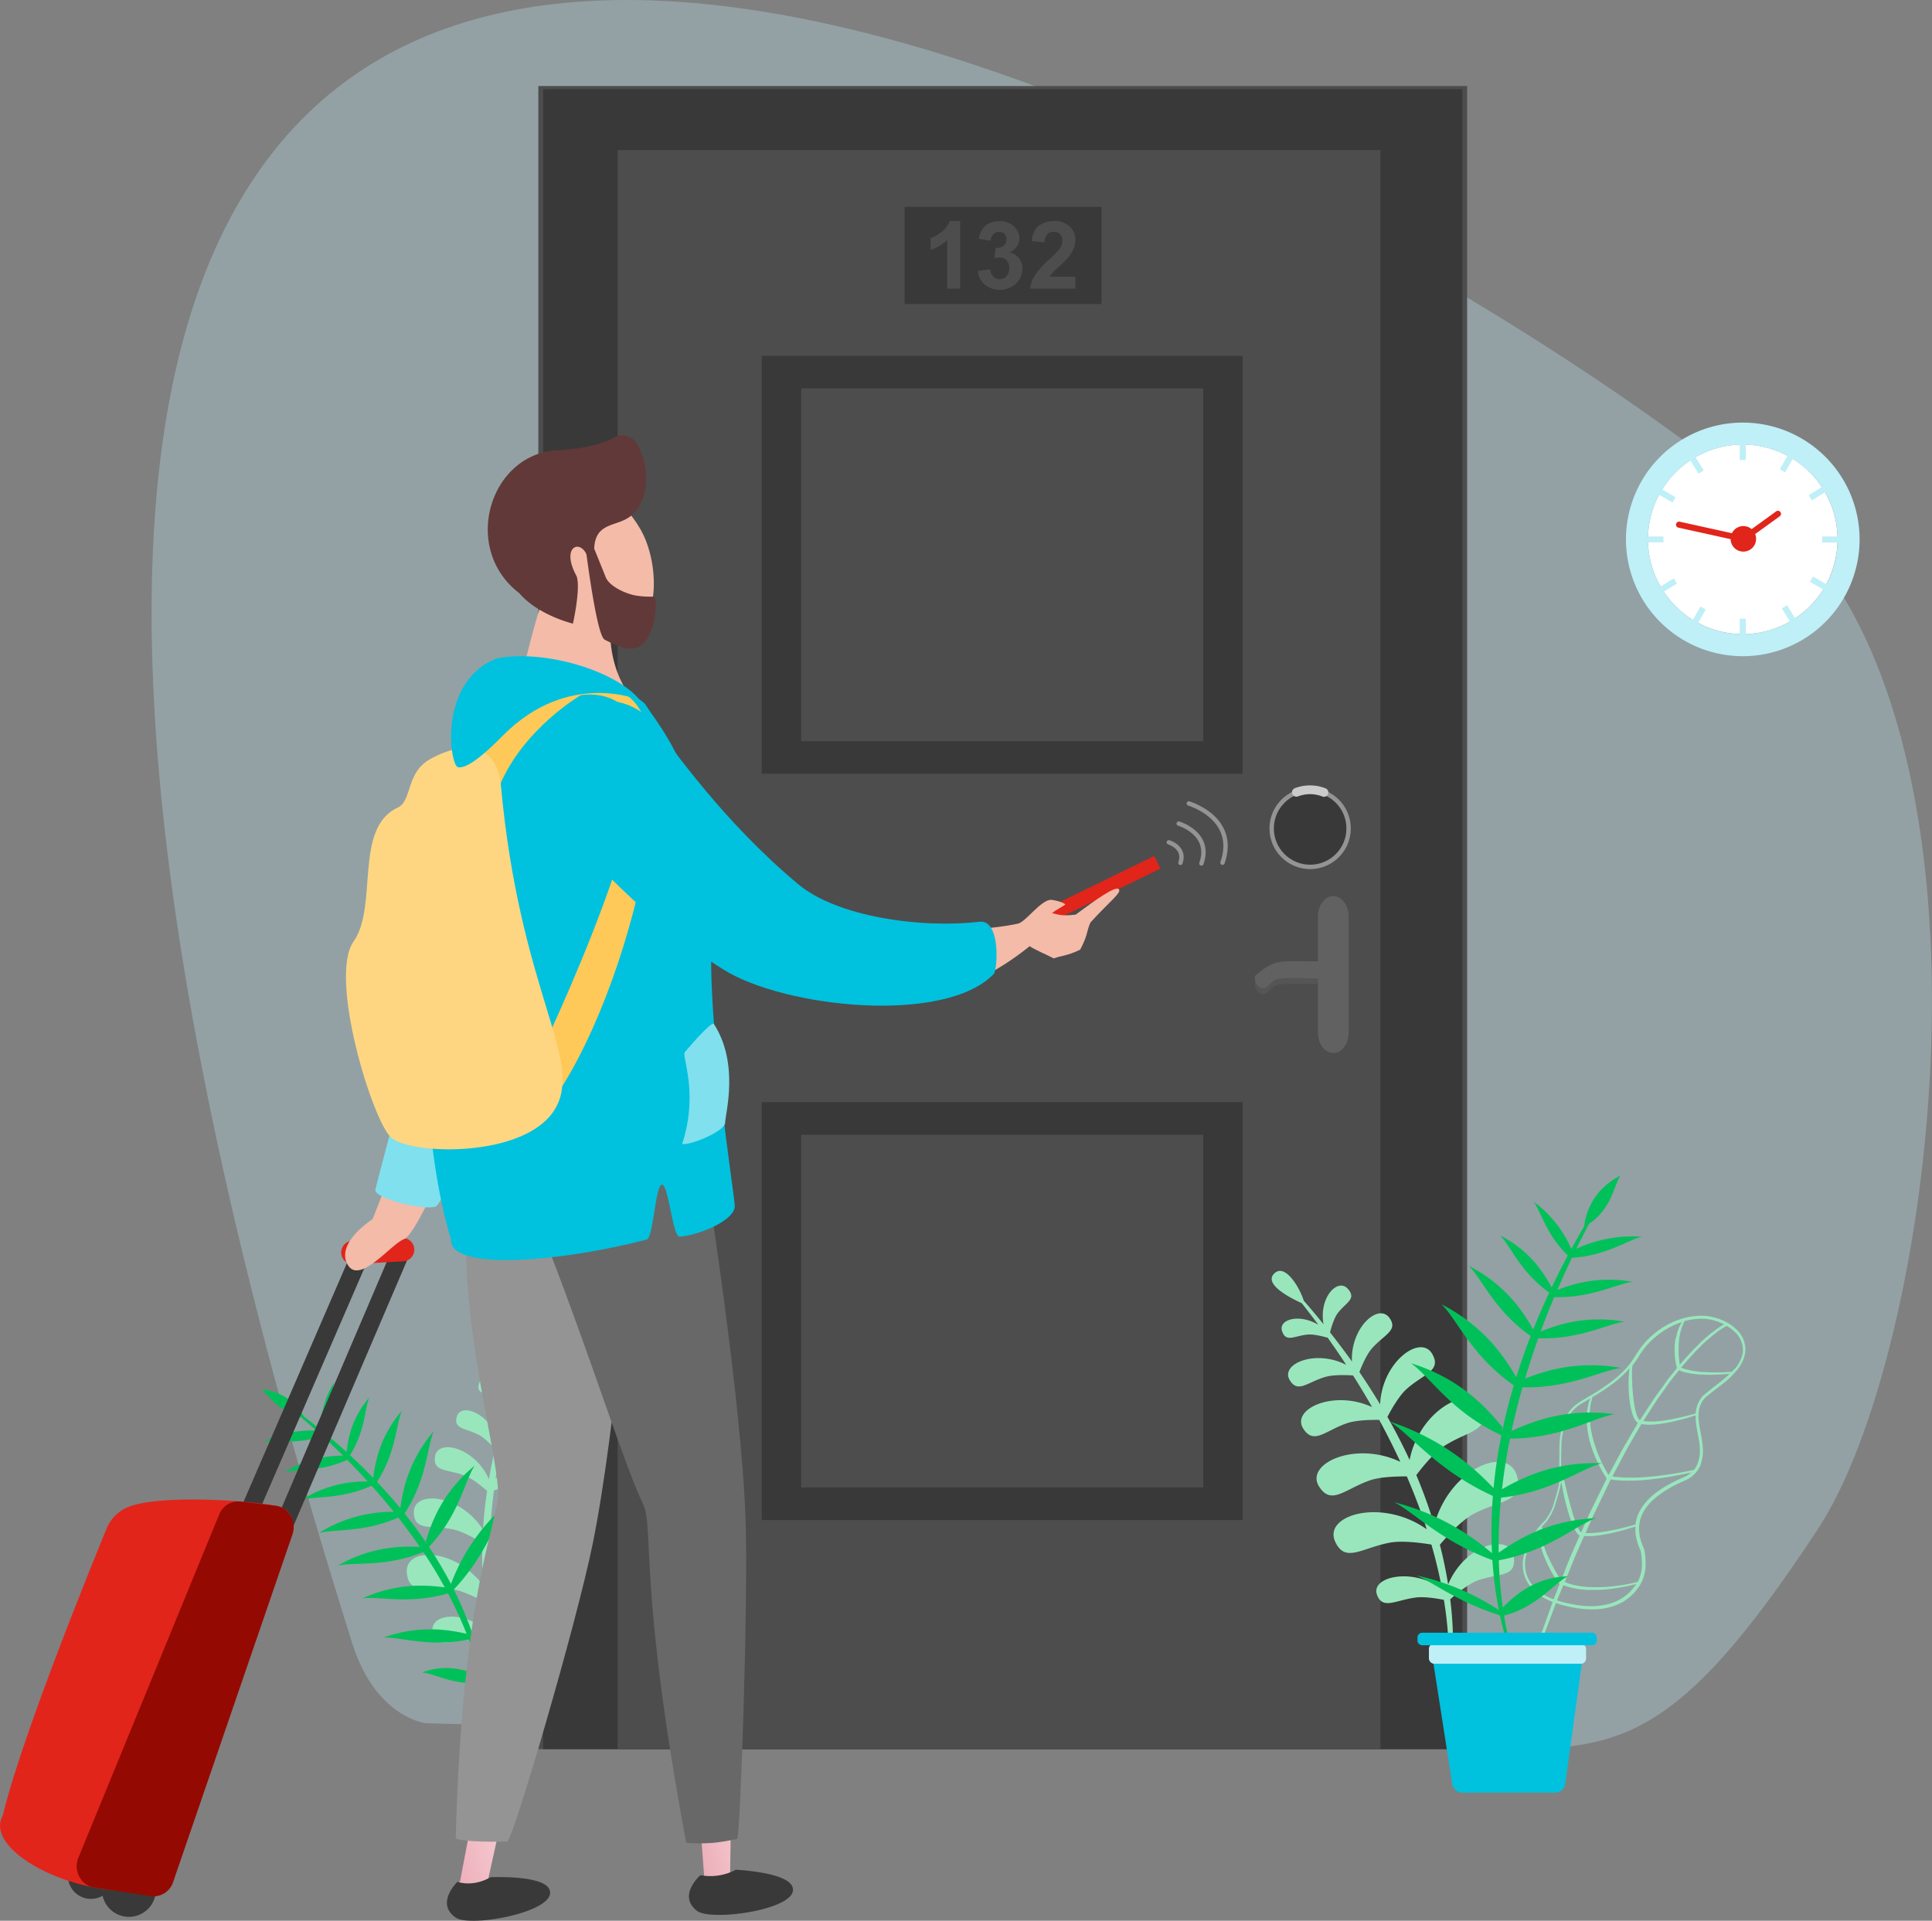 <svg xmlns="http://www.w3.org/2000/svg" xmlns:xlink="http://www.w3.org/1999/xlink" id="Layer_1" data-name="Layer 1" width="880.22" height="875.18" viewBox="0 0 880.22 875.18"><rect x="0" y="0" width="880.22" height="875.18" fill="#808080" stroke="none"/><defs><style>      .cls-1, .cls-21 {        fill: #bfeff7;      }      .cls-1 {        opacity: 0.3;      }      .cls-2 {        fill: #99e6bd;      }      .cls-3 {        fill: #00c159;      }      .cls-4 {        fill: #4d4d4d;      }      .cls-5 {        fill: #393939;      }      .cls-6, .cls-7 {        fill: #616161;      }      .cls-7 {        opacity: 0.38;      }      .cls-8 {        fill: #e1251b;      }      .cls-9 {        fill: #940a03;      }      .cls-10, .cls-20 {        fill: #f4bba8;      }      .cls-11 {        fill: #80e0ee;      }      .cls-12 {        fill: url(#linear-gradient);      }      .cls-13 {        fill: url(#linear-gradient-2);      }      .cls-14 {        fill: #949494;      }      .cls-15 {        fill: #686868;      }      .cls-16 {        fill: #00c1de;      }      .cls-17 {        fill: #fec959;      }      .cls-18 {        fill: #fed682;      }      .cls-19 {        fill: #613939;      }      .cls-20 {        fill-rule: evenodd;      }      .cls-22, .cls-23, .cls-24 {        fill: none;        stroke-miterlimit: 10;      }      .cls-22, .cls-23 {        stroke: #949494;        stroke-width: 2px;      }      .cls-22, .cls-24 {        stroke-linecap: round;      }      .cls-24 {        stroke: #cacaca;        stroke-width: 4px;      }      .cls-25 {        fill: #fff;      }    </style><linearGradient id="linear-gradient" x1="1053.38" y1="898.59" x2="1085.08" y2="898.59" gradientTransform="matrix(-0.97, 0.23, 0.23, 0.97, 1208.47, -192.73)" gradientUnits="userSpaceOnUse"><stop offset="0" stop-color="#fad3da"></stop><stop offset="1" stop-color="#ecafb9"></stop></linearGradient><linearGradient id="linear-gradient-2" x1="1142.42" y1="849.53" x2="1178.33" y2="849.53" gradientTransform="matrix(-0.96, 0.27, 0.27, 0.96, 1151.34, -201.71)" xlink:href="#linear-gradient"></linearGradient></defs><g><path class="cls-1" d="M205.07,833.47c10.59,33.65,33.34,36.27,33.34,36.27s423,11.89,482.46,11.88S806.25,882.77,873,780.91c52.27-79.74,88.77-353.19-12.11-455.1C759.31,223.18-177.92-382.33,205.07,833.47Z" transform="translate(-44.54 -84.56)"></path><g><path class="cls-2" d="M277.79,723.09c1-3.61,1.94-6.83,2.79-9.58,2.72-2.76,10.72-11.47,5.57-13.8s-6.9,8-6.58,13.21q-2,5.45-3.64,10.69c-1.9-9.89-11.24-14.21-13.09-8.74-1.57,4.63,2.56,4.23,6.81,6.88,1.8,1.11,3.83,3.68,5.14,5.51q-2,6.59-3.6,12.89c-3.89-11.71-16.77-16.62-18.55-10-1.52,5.62,4,5.07,10,8.18,2.48,1.29,5.45,4.25,7.44,6.42q-1.63,7.11-2.78,13.83c-6.24-14.33-23.28-18.8-24.55-10.35-1.07,7.1,5.6,5.66,13.46,8.64,3.31,1.25,7.49,4.58,10.25,7-.91,6.15-1.51,12-1.86,17.69-10.19-16.1-31.65-18.24-31.52-7.88.12,8.65,7.8,5.66,17.78,7.7,4.14.84,9.69,3.93,13.46,6.25a183.32,183.32,0,0,0,.39,19.43c-12.78-17.44-36-17.73-34.8-5.74,1,10.07,9.05,5.83,20.1,7.21,4.64.59,11.1,3.71,15.43,6,.63,5.25,1.47,10.13,2.45,14.67-11.36-11.75-28.43-9.42-26.12-.58,1.93,7.4,7.27,3.35,15.46,3.16,3.45-.08,8.5,1.53,11.92,2.8a129.57,129.57,0,0,0,9.64,26.25l1-.26a143,143,0,0,1-8.4-26.65c2.71-1.71,6.37-3.79,9.19-4.5,7.36-1.86,13.13-.14,13-6.12-.13-7.1-15.74-4.75-23,6.57-1-5.51-1.77-11-2.26-16.54,4-2.33,9.69-5.35,13.93-6.16,10.36-2,18.16,1.21,18.61-7.7.55-10.74-21.92-8.71-33,8-.42-7-.46-14-.21-20.75,3.95-1.57,9.25-3.38,13.06-3.55,9.86-.41,16.65,3.6,18.31-4.61,2-9.76-18.45-11.05-31.08,2.32.36-5.9.93-11.64,1.64-17.16,3.41-1.37,8.12-3,11.48-3.16,8.45-.35,14.26,3.09,15.68-4,1.68-8.3-15.58-9.45-26.42,1.78.69-4.66,1.48-9.13,2.31-13.37,2.73-1.26,6.84-2.94,9.75-3.18,6.82-.56,11.63,2,12.55-3.7,1.09-6.78-13-7.14-21.38,2.37.89-4.19,1.82-8.12,2.74-11.75,1.73-1.31,4.43-3.19,6.47-3.77,4.7-1.35,8.43-.06,8.28-4.48C290.89,715.79,282.71,716.71,277.79,723.09Z" transform="translate(-44.54 -84.56)"></path><path class="cls-3" d="M174.09,755.47a49.32,49.32,0,0,1,26.76-7.64c-3.33-3.29-6.5-6.27-9.42-8.93-12.16,4.1-21.5,1.64-26.74,2.5a49.76,49.76,0,0,1,24-5c-3-2.63-5.6-4.89-7.83-6.73-10.3-2.2-13.82-10-17.4-12,13.48,1.07,18.8,10.92,19.45,12.23q3.88,3,7.52,5.93a42.63,42.63,0,0,1,6.3-21.33c-1.16,4.49.3,12.85-4.19,23.07q5.19,4.31,9.91,8.6c.68-5.78,2.12-15.27,10.35-24.83-2.15,5-1.79,15.21-8.8,26.26q5.59,5.17,10.55,10.32c1-7.08,2.92-18.72,13.1-30.6-2.72,6.24-2.49,18.71-11.34,32.44q5.72,6.06,10.61,12c1.18-8.22,3.63-21.52,15.3-35.16-3.19,7.24-3,21.65-13.33,37.59,3.75,4.68,7.13,9.31,10.19,13.84a1.33,1.33,0,0,0-.6-1.08c2.59-8.27,7.25-22.21,22.33-34.57-4.62,7-6.94,22.3-20.81,37a189,189,0,0,1,10,16.89,90.3,90.3,0,0,1,26-37c-5.39,7.57-9.27,23.11-24.7,39.55a167,167,0,0,1,8.21,19.34,88.74,88.74,0,0,1,26.15-30.83c-5.43,6.36-10.36,19.52-25.31,33.26a143,143,0,0,1,4.7,17.83,91.18,91.18,0,0,1,23.23-23.17c-4.85,4.85-10.09,14.48-22.81,25.12a1.57,1.57,0,0,1,.14.38l-.12,0a110.7,110.7,0,0,1,1.68,15.93h-.45A138.07,138.07,0,0,0,264,851.09c-12.28,1.76-21.8-4.18-27.18-4.48,11.22-4.27,20.64-.89,26.48,1.56a155.48,155.48,0,0,0-5.18-16.57c-18.15,3.74-31.2-1.28-38.94-.89,16.86-5.94,30-3.49,37.94-1.73a181.76,181.76,0,0,0-8.46-18.39c-17.81,5.14-31.26,1.21-39,2.25,16.12-7.22,29.34-6.06,37.51-5-3.06-5.58-6.33-11-9.76-16.1-17.41,7.05-31.33,4.4-39,6.19,15.65-8.93,29.17-8.88,37.36-8.57-3.17-4.64-6.45-9.09-9.76-13.33-16,7-29.14,5.1-36.26,7.09a62.8,62.8,0,0,1,34.19-9.7c-3.37-4.19-6.75-8.16-10.1-11.9-14,6.3-25.46,4.64-31.64,6.36a53.92,53.92,0,0,1,29.88-8.3c-3.19-3.5-6.33-6.77-9.35-9.81C190.13,755.38,179.73,753.9,174.09,755.47Z" transform="translate(-44.54 -84.56)"></path></g><g><g><rect class="cls-4" x="245.27" y="39.2" width="423.15" height="757.79"></rect><rect class="cls-5" x="247.46" y="40.59" width="418.77" height="756.4"></rect><rect class="cls-4" x="281.46" y="68.49" width="347.39" height="728.5"></rect></g><rect class="cls-4" x="281.46" y="68.48" width="347.43" height="728.5"></rect><g><rect class="cls-5" x="347.07" y="502.19" width="219.11" height="190.4"></rect><rect class="cls-4" x="365.04" y="517.02" width="183.18" height="160.74"></rect></g><g><rect class="cls-5" x="347.07" y="162.14" width="219.11" height="190.4"></rect><rect class="cls-4" x="365.04" y="176.97" width="183.18" height="160.74"></rect></g><g><path class="cls-6" d="M652,492.87c-3.86,0-7,4.14-7,9.25v53c0,5.1,3.13,9.25,7,9.25s7-4.15,7-9.25v-53C659,497,655.84,492.87,652,492.87Z" transform="translate(-44.54 -84.56)"></path><path class="cls-7" d="M616.27,533.65c.78,2.75,2.61,4.41,4.94,3.64,4.9-4,2.18-4.74,18-4.36h11.19c2.87,0,5.19-1.72,5.19-3.84s-2.32-3.85-5.19-3.85h-7.82c-1.11,0-2.3,0-3.52,0-13.05-.45-15.12.26-22.65,6.55A4.49,4.49,0,0,0,616.27,533.65Z" transform="translate(-44.54 -84.56)"></path><path class="cls-6" d="M616.27,531c.78,2.74,2.61,4.41,4.94,3.64,4.9-4,2.18-4.74,18-4.36h11.19c2.87,0,5.19-1.72,5.19-3.84s-2.32-3.85-5.19-3.85h-7.82c-1.11,0-2.3,0-3.52,0-13.05-.45-15.12.26-22.65,6.55A4.46,4.46,0,0,0,616.27,531Z" transform="translate(-44.54 -84.56)"></path><path class="cls-6" d="M655.44,555.32a3.57,3.57,0,1,1-3.57-3.53A3.55,3.55,0,0,1,655.44,555.32Z" transform="translate(-44.54 -84.56)"></path></g></g><g><g><g><path class="cls-5" d="M96.44,939.9a10.49,10.49,0,1,1-9.86-11.09A10.48,10.48,0,0,1,96.44,939.9Z" transform="translate(-44.54 -84.56)"></path><path class="cls-5" d="M211.81,658.34a47.68,47.68,0,0,1,3.49-8.46l-6.12.48a4.11,4.11,0,0,0-3.43,2.46l-56.31,130a4.09,4.09,0,0,0,2.13,5.38,4.16,4.16,0,0,0,1.39.34,4.12,4.12,0,0,0,4-2.47L211.7,659.69A3.34,3.34,0,0,1,211.81,658.34Z" transform="translate(-44.54 -84.56)"></path><path class="cls-5" d="M231.38,650.58a4.1,4.1,0,0,0-3.65-1.7l-5,.4a77.89,77.89,0,0,0-4,8.54l2.84-.23L169.07,780.44a4.09,4.09,0,1,0,7.53,3.22l55.22-129.08A4.09,4.09,0,0,0,231.38,650.58Z" transform="translate(-44.54 -84.56)"></path><path class="cls-5" d="M115.55,946.4a12.29,12.29,0,1,1-11.55-13A12.29,12.29,0,0,1,115.55,946.4Z" transform="translate(-44.54 -84.56)"></path><path class="cls-8" d="M93.16,780.94C84,803.22,54.38,876.65,46,911a11.34,11.34,0,0,1-.69,1.87c-6.12,14.18,26.71,33.07,58,33.35,7.32.07,44.91-106.44,68.12-148.5,5.2-9.44,10.85-22.5,1.07-26.43-5.71-2.3-53.21-6.47-69.39-.12A17.73,17.73,0,0,0,93.16,780.94Z" transform="translate(-44.54 -84.56)"></path><path class="cls-9" d="M144.38,774.67,80.25,931c-2.44,5.94,1.14,12.66,7.23,13.59l25.71,3.94A9.43,9.43,0,0,0,123.45,942l54.34-158.3c2.05-6-1.73-12.35-7.73-13.07l-15.91-1.91A9.41,9.41,0,0,0,144.38,774.67Z" transform="translate(-44.54 -84.56)"></path><path class="cls-8" d="M228.67,659.26l-.33,0-22.73,1.28a5.32,5.32,0,0,1-.6-10.63l22.73-1.26a5.32,5.32,0,0,1,.93,10.59Z" transform="translate(-44.54 -84.56)"></path></g><path class="cls-10" d="M225.15,612.58l-10.87,27.48s-16.76,10.57-11.47,20.53,20.14-9.48,25.77-11.41c4.52-1.55,15.77-27.15,15.77-27.15Z" transform="translate(-44.54 -84.56)"></path><path class="cls-11" d="M259.61,461.47s-43.43,161.41-44.05,165.18,20.22,9.32,27.15,7.79,40.38-106.27,40.93-120.19S263.14,464.31,259.61,461.47Z" transform="translate(-44.54 -84.56)"></path></g><path class="cls-12" d="M362.59,902.21l2.75,37.11s-7.09,5.42-.77,11.66,25.35-.32,29-1.31c7.64-2-16.46-6.81-16.46-6.81l.65-43.32Z" transform="translate(-44.54 -84.56)"></path><path class="cls-5" d="M379.77,936.5s22.54,1,25.64,7.43c5,10.32-36.65,16.42-43.32,11.29-9.08-7,1.56-16.25,1.56-16.25A24.67,24.67,0,0,0,379.77,936.5Z" transform="translate(-44.54 -84.56)"></path><path class="cls-13" d="M261,905.68l-6.85,36.05s-6.85,5.72-.27,11.67,25.31-1.4,28.93-2.54c7.55-2.38-16.73-6.1-16.73-6.1l9.29-42.09Z" transform="translate(-44.54 -84.56)"></path><path class="cls-5" d="M268.09,939.89s23.23-1.06,26.61,5.26c5.39,10.1-35.71,18-42.59,13.13-9.37-6.59.85-16.31.85-16.31S259.56,944.68,268.09,939.89Z" transform="translate(-44.54 -84.56)"></path><path class="cls-14" d="M274.78,585.05c-7.27-.93-14,4.28-17.45,53.06-3.42,48.15,13.27,105.22,14.16,126.21.55,13.1-16.23,41.86-19.33,157.95,4.8,1.67,16.68,1.46,23.43,1.41,2.47,0,31.5-98.85,39-135.76,10.83-53.32,18.59-153.12,19.57-163C335.94,606.69,282.84,586.08,274.78,585.05Z" transform="translate(-44.54 -84.56)"></path><path class="cls-15" d="M299.2,597.11c-7.19,1.73-22.07,11.76-4.5,57,19.3,49.68,34.26,98,42.72,115.53,5.37,11.17-2.34,36.17,19.77,154.6,9.43.51,13.43.25,23.21-1.79,1.34-.28,5.13-107.79,3.81-145.77-1.91-54.85-17.5-153-18.85-162.86C362.86,595.78,307.17,595.19,299.2,597.11Z" transform="translate(-44.54 -84.56)"></path><path class="cls-10" d="M269.45,420.44A132.31,132.31,0,0,0,280.69,399c.73-1.74,10-45.3,14.56-47.35,5.34-2.38,23.68-5.95,28.62-4.29,2.43.82-2,19.52-1.22,28.74,1.68,20.89,12.25,28.52,14.9,34.41C343.82,424.53,284.69,442.31,269.45,420.44Z" transform="translate(-44.54 -84.56)"></path><path class="cls-16" d="M286.38,399.83s-29.65,20.28-39.71,70.68C233,539.07,238.2,611,250.07,649.38c-.71,14.61,50.58,10,89.09,0,3.07-.8,3.86-24,6.8-25,3.13-1,5,23.82,8.17,23.65,8.11-.45,25.69-7.33,25.16-14.28-.6-7.81-11.51-77-10.7-116,1.58-75.92-23.08-100.91-29.76-111.86C335.49,400.44,307.59,390.48,286.38,399.83Z" transform="translate(-44.54 -84.56)"></path><path class="cls-17" d="M309.13,401.33s-26.16,15.21-37,41.29c-3,3.89-15.84-9.77-15.84-9.77s42.88-53.33,74.09-31.31S325.33,557.66,288.15,596c-1.17-4.84-1.92-22.15-1.92-22.15S344.43,455.9,335.52,419C330.27,397.2,309.13,401.33,309.13,401.33Z" transform="translate(-44.54 -84.56)"></path><path class="cls-18" d="M225.73,452.55c6.72-3.12,3.55-15.87,14.85-22.13,17.53-9.71,30.59-5.23,32.15,11.83,8.66,94.93,38.2,125.49,24.55,147.85s-66.1,20.77-74.68,12.64-28.4-72.91-17-89.13S205.55,461.92,225.73,452.55Z" transform="translate(-44.54 -84.56)"></path><g><path class="cls-10" d="M296.63,306.67c16.36-4.33,30.87,3.61,39.75,19.12,9.28,16.19,9.3,48-9.95,49.76-25.24,2.32-47.77-36.82-47.11-50C279.8,316.15,283.05,310.25,296.63,306.67Z" transform="translate(-44.54 -84.56)"></path><path class="cls-19" d="M337.89,294.56a49.26,49.26,0,0,0-2.57-6.81c-1.95-4.24-6.79-6.13-10.65-4-5.3,3-14.22,5.42-25.91,5.93-31.07,1.39-44.32,44.72-17.67,65.12h0c8.71,10.18,24.48,13.91,24.48,13.91s3.67-16.37,1.65-21.67c-8.27-15.13,4.29-17.94,5.61-5.74-.13-1.66,2.84-.23,2.68-1.5-2.19-18.3,9.21-14.41,16.39-20.1C338.89,314.22,340.27,302.78,337.89,294.56Z" transform="translate(-44.54 -84.56)"></path><path class="cls-19" d="M342.65,356.38a40.18,40.18,0,0,1-8.43-.47c-4.2-.72-11.9-3.93-13.73-8.38,0-.08-7.36-18.25-7.36-18.25l-1.83,4.41S316.24,374.07,320,376c8.79,4.61,14.49,6.2,18.91.18C343.94,369.4,343.85,356.66,342.65,356.38Z" transform="translate(-44.54 -84.56)"></path></g><path class="cls-16" d="M336.16,403.64s-32.39-14.15-62.31,15.89c-9.43,9.63-16.79,15.27-20.6,14.64s-9.27-39.11,17.64-49.62C292.44,380.29,325.43,390.22,336.16,403.64Z" transform="translate(-44.54 -84.56)"></path><path class="cls-11" d="M356.64,563.86s11.6-13.88,13.12-12.79c11.81,18.31,5.16,41.13,5.16,45s-15.41,10.31-19.59,9.77C363.14,581.65,354.73,565.51,356.64,563.86Z" transform="translate(-44.54 -84.56)"></path><g><rect class="cls-8" x="509.91" y="488.57" width="65.19" height="6.4" transform="translate(-205.24 203.13) rotate(-26.01)"></rect><path class="cls-20" d="M414,533.28c16.47.33,52.77,20.22,99.68-17.61,1.68,1.29,6.82,3.49,11,5.59,2.81-1.21,5.89-1,12-4,3.66-6.95,2.77-8.16,4.68-12.39,8.67-9.56,14.54-13.76,12.86-15.2s-10.58,4.94-19.59,11.62c-6.07.79-8.17,0-10.79-.7,1.58-1.29,4.45-2.69,6.08-3.9-.9-1.13-5.86-2.28-7-2.11-4.67.69-11.19,10.13-14.64,10.85-28.3,5.93-58.19-.75-104.42,16.13-5.27,9-2,10.09,11,8.72" transform="translate(-44.54 -84.56)"></path></g><path class="cls-16" d="M319,404.26c8-1.33,17.95,3.17,23.07,9.78,9.26,11.94,32.15,45.15,66.4,73.61,17.34,14.42,55.15,20.08,82.31,16.89,9.82-1.15,8.2,22.06,6.53,23.79-22.33,23.2-95.3,15.45-123.17-2-42.1-26.29-72.22-64.15-76.68-70.54C269.21,415.37,302.32,407.05,319,404.26Z" transform="translate(-44.54 -84.56)"></path></g><g><path class="cls-2" d="M645.17,688.2c-2.76-3.74-5.31-7-7.53-9.84-4.38-2-17.55-8.44-12.64-13.46s11.57,6.14,13.55,12.33q4.73,5.4,9,10.73c-2.26-12.3,6.62-21.49,11.21-16,3.89,4.64-1.06,6-4.79,11-1.58,2.1-2.77,6-3.47,8.68q5.29,6.72,10,13.31c-.76-15.3,11.93-26.77,17-20,4.28,5.81-2.32,7.65-7.9,14-2.29,2.61-4.4,7.36-5.72,10.77,3.4,5,6.53,9.91,9.44,14.75.77-19.38,18.47-32.22,23.74-23,4.43,7.73-3.94,9.06-11.69,16-3.27,2.94-6.61,8.66-8.72,12.68,3.81,6.71,7.16,13.27,10.11,19.63,4.55-23.2,28.41-35.33,32.91-23.28,3.76,10.05-6.48,10.05-17.1,16.89-4.41,2.85-9.45,8.91-12.76,13.28A228,228,0,0,1,698,779.39c7-25.92,33.69-36.7,37.68-22.28,3.36,12.11-7.85,10.81-20,17.38-5.12,2.76-11.18,9.27-15.14,13.93,1.64,6.35,2.86,12.38,3.77,18.07,7.86-18.7,28.65-23.68,29.95-12.41,1.09,9.43-6.91,7.14-16.47,10.6-4,1.46-9.14,5.59-12.53,8.6a161,161,0,0,1,.65,34.7l-1.28.15a177.69,177.69,0,0,0-2.25-34.61c-3.9-.76-9.08-1.52-12.66-1.07-9.35,1.16-15.25,5.74-17.82-1.23-3-8.27,16.07-12.57,29.6-2.75-1.28-6.84-2.91-13.57-4.81-20.15-5.63-.91-13.62-1.84-18.88-.87-12.87,2.38-20.47,9.56-25-.54-5.46-12.17,21.44-19.93,41.76-5.54-2.67-8.32-5.75-16.37-9.09-24.1-5.26,0-12.22.24-16.7,1.77-11.59,4-17.64,11.64-23.25,2.88-6.67-10.39,16.37-21.07,37-11.28-3.07-6.66-6.3-13-9.61-19.11-4.55-.06-10.74.16-14.69,1.51-9.93,3.38-15.11,10-19.92,2.47-5.68-8.85,13.78-17.93,31.36-9.81-2.89-5.08-5.81-9.9-8.68-14.43-3.72-.23-9.23-.33-12.7.7-8.14,2.42-12.55,7.58-16.19,1.37-4.3-7.36,11.82-14.1,25.79-6.88-2.9-4.44-5.74-8.57-8.44-12.36-2.59-.74-6.56-1.69-9.18-1.45-6,.56-9.77,3.72-11.58-1.45C626.75,685.64,636.62,683,645.17,688.2Z" transform="translate(-44.54 -84.56)"></path><path class="cls-2" d="M756.38,734.06a40.35,40.35,0,0,0-1.37,10c0,2.14,0,4.28-.06,6.41,0,1.19,0,2.38,0,3.56a22.56,22.56,0,0,1-.55,8.68c-.43,1.84-1,3.68-1.52,5.46-.31,1-.62,2.05-.91,3.07a28.46,28.46,0,0,1-3.44,6.06,38.91,38.91,0,0,0-4.38,5,32.77,32.77,0,0,0-3.48,5.73,26,26,0,0,0-2.09,6.38,16.74,16.74,0,0,0,.13,6.73,15.77,15.77,0,0,0,2.85,6,20.08,20.08,0,0,0,4.81,4.49,26.19,26.19,0,0,0,4.46,2.4c.36.16.74.3,1.12.45-.3.81-.58,1.59-.82,2.28l-1.79,5c-.7,1.92-1.32,3.68-1.89,5.28L744,835.64l1.71.36,3-8.49,2-5.24,1.86-5,.86-2.26a49.35,49.35,0,0,0,5,1.38,47.7,47.7,0,0,0,13,1.46,31.27,31.27,0,0,0,6.58-1,25.53,25.53,0,0,0,6.23-2.59,24.2,24.2,0,0,0,5.24-4.42c.26-.31.5-.62.73-.93l1-1.32c.11-.17.22-.33.32-.5a18.69,18.69,0,0,0,1.55-3.1,19.52,19.52,0,0,0,1.22-6.75,36.74,36.74,0,0,0-.62-6.66l-.06-.19-.68-1.53-.56-1.52a21,21,0,0,1-.8-3.11,18,18,0,0,1-.29-3.2,15.2,15.2,0,0,1,.35-3.19,14.91,14.91,0,0,1,1-3.06A18.57,18.57,0,0,1,794.2,772a24.94,24.94,0,0,1,2-2.54,29,29,0,0,1,2.39-2.28,51.06,51.06,0,0,1,11.3-7l3.08-1.4a13.1,13.1,0,0,0,3-2,12.82,12.82,0,0,0,3.2-4.41,12.4,12.4,0,0,0,.52-1.56l0-.14h0v-.07l.46-1.82.23-1.95,0-2-.14-1.92-.24-1.89-.32-1.86-1-5.47-.22-1.81-.1-1.81.07-1.79.27-1.76c.06-.16.12-.37.18-.59s.21-.72.34-1.08c.08-.16.17-.37.27-.57s.31-.69.49-1l1-1.42c1.79-1.64,3.76-3.16,5.67-4.61l2-1.57a41.48,41.48,0,0,0,7.4-7,19.5,19.5,0,0,0,2.66-4.49l.46-1.18.31-1.32a6.93,6.93,0,0,0,.24-1.86c0-.25,0-.5.05-.75a12.83,12.83,0,0,0-4.47-9.11,21.18,21.18,0,0,0-4.07-2.92c-.86-.44-1.57-.77-2.23-1.05a19.2,19.2,0,0,0-2.41-.87,25,25,0,0,0-4.91-1,26.84,26.84,0,0,0-5,.11,32.92,32.92,0,0,0-9.72,2.58,38,38,0,0,0-8.63,5.31,42.55,42.55,0,0,0-3.74,3.46,35.49,35.49,0,0,0-3.19,4c-.57.82-1.1,1.66-1.62,2.48-.37.59-.74,1.18-1.12,1.75a39.74,39.74,0,0,1-3,3.89,49.43,49.43,0,0,1-7.31,6.66,97.76,97.76,0,0,1-8.27,5.52l-4.29,2.55c-.49.28-1,.58-1.47.89l-.67.42-.56.43a12.65,12.65,0,0,0-1.47,1.2A18.19,18.19,0,0,0,756.38,734.06Zm51.43-38.95-.19,1.46a29.37,29.37,0,0,0-.13,3,28,28,0,0,0,.13,2.94c.08,1,.21,1.94.38,2.91s.32,1.74.53,2.56l-2.28,2.81-.74.91c-.46.57-.93,1.14-1.37,1.74l-2,2.82-1.39,1.91c-.94,1.29-1.9,2.61-2.85,4l-6.2,9.48-.08-.06c-.05,0-.13-.12-.19-.17l-.12-.13a4.57,4.57,0,0,1-.56-.86,11.82,11.82,0,0,1-.82-2.17,34.67,34.67,0,0,1-.94-4.62c-.23-1.38-.37-2.72-.51-4l0-.44c-.13-1.31-.23-2.66-.3-4l0-.56c0-1-.09-2-.1-2.85,0-1,0-1.91,0-2.64a19.25,19.25,0,0,1,.19-2.24.29.29,0,0,0,0-.16c.53-.67,1.05-1.38,1.59-2.14.41-.6.79-1.2,1.16-1.79.51-.8,1-1.63,1.6-2.41a33,33,0,0,1,3.1-3.83,40.08,40.08,0,0,1,3.63-3.34,36,36,0,0,1,8.34-5.09,31.6,31.6,0,0,1,3.08-1.13,8.74,8.74,0,0,0-.58,1l-.23.45a7.18,7.18,0,0,0-.45,1l-.53,1.36c-.13.36-.23.72-.33,1.07l-.1.37a13.33,13.33,0,0,0-.35,1.48c0,.16-.06.33-.09.5C807.91,694.47,807.85,694.79,807.81,695.11ZM830,688l-1.06.61c-.36.22-.75.48-1.18.77l-.8.54c-.51.35-1,.76-1.6,1.19l-1,.75c-.68.49-1.36,1.1-2.08,1.73l-1,.84-2.18,2L818,697.59c-2,1.89-4.08,4.2-6.26,6.63l-1.4,1.56-.47.59a38.86,38.86,0,0,1-.49-4.07c0-.36-.05-.72-.06-1.07v-.33c0-.47,0-.94,0-1.41v-.31c0-.36,0-.72,0-1.09l.06-1.42.12-1.41c0-.29.07-.58.11-.87s.06-.35.08-.52a10.43,10.43,0,0,1,.26-1.35l.12-.59c.06-.26.11-.53.19-.79l.41-1.37a5.64,5.64,0,0,1,.29-.78c.07-.18.15-.36.21-.54a9.16,9.16,0,0,1,.56-1.25l.35-.69a30.67,30.67,0,0,1,4.92-.92,25.44,25.44,0,0,1,4.81-.08,23.46,23.46,0,0,1,4.63,1A21.18,21.18,0,0,1,830,688Zm3.64,21.58c-1.66.15-3.45.25-5.44.29-1.06,0-2.12,0-3.18,0s-2-.05-3.17-.11l-1.14-.08-.72,0c-.43,0-.86-.07-1.28-.12l-1.58-.19-1.55-.25c-.35,0-.68-.13-1-.2l-.51-.12a14.72,14.72,0,0,1-1.49-.37l-.55-.16a7.6,7.6,0,0,1-.92-.3l-.65-.24.81-1,1.38-1.55c2.14-2.43,4.16-4.73,6.13-6.61l1.7-1.72,1.65-1.48c.33-.28.65-.57,1-.85a23.63,23.63,0,0,1,2-1.69l1-.77c.53-.43,1-.83,1.51-1.16l.8-.54c.42-.29.8-.55,1.13-.76l1.67-.93a18.3,18.3,0,0,1,3.36,2.48,11.46,11.46,0,0,1,4,8.11c0,.21,0,.47,0,.73a5.56,5.56,0,0,1-.2,1.54l-.28,1.19-.44,1.12a18,18,0,0,1-2.46,4.11C834.66,708.44,834.18,709,833.67,709.53Zm-13.59,11.33-.07.07-1.12,1.64c-.23.42-.41.81-.6,1.21l-.27.59c-.17.45-.29.87-.41,1.29-.06.21-.12.41-.19.62-.11.61-.2,1.19-.28,1.75l0,.2v.28c-1.2.36-3.86,1.12-7.37,1.92-1.41.32-2.7.58-3.94.81-1.61.3-3.06.52-4.43.7l-2.34.23-.84.05c-.5,0-1,0-1.53,0a18,18,0,0,1-3.42-.26l5.85-9.06c.86-1.26,1.75-2.49,2.62-3.71l1.54-2.16,2-2.82c.43-.58.88-1.14,1.32-1.7l.74-.93,2.14-2.69,1.13.41c.34.12.69.21,1,.3l.54.14c.55.16,1.09.27,1.6.37l.51.09a10.55,10.55,0,0,0,1.1.19l1.58.22,1.62.15c.43.05.87.07,1.32.09l.73,0c.4,0,.79.05,1.18.05,1.85.06,3.84,0,6.44-.11,1.6-.09,3.07-.21,4.44-.35a53.19,53.19,0,0,1-4.73,4.05l-2,1.54C824,717.6,822,719.14,820.08,720.86Zm-3.88,33.43c-2.7.58-5.62,1.13-8.92,1.67-1.63.27-3.24.5-5,.74-1.6.2-3.31.41-5,.57-.84.09-1.68.16-2.52.22l-.89.07c-.54,0-1.08.08-1.62.1l-2.53.11c-.54,0-1.08,0-1.62,0h-.9c-.8,0-1.57,0-2.5-.06l-.66,0c-.6,0-1.22-.05-1.82-.13l-.9-.09c-.53-.05-1-.11-1.58-.19l-.56-.11,3.87-7.3c.39-.7.76-1.42,1.14-2.13.86-1.65,1.76-3.36,2.74-5l4-6.91.7-1.2.77-1.3a19,19,0,0,0,4.24.3c.55,0,1.09,0,1.62-.08l.85-.06,2.4-.3c1.62-.25,3.13-.52,4.5-.81s2.56-.58,4-.94c3.28-.85,5.81-1.64,7.11-2.07l0,.78,0,.67c0,.42,0,.84.07,1.25l.22,1.89.3,1.86,1,5.49.23,1.81L819,745l0,1.8-.22,1.76-.55,2.08a9.39,9.39,0,0,1-.4,1.16,10.39,10.39,0,0,1-1.56,2.51Zm-21.18,14a26.08,26.08,0,0,0-2.21,2.75,21.08,21.08,0,0,0-1.75,3.12,16.65,16.65,0,0,0-1.1,3.41,14.92,14.92,0,0,0-.26,1.56c-1.73.52-3.6,1-5.7,1.55s-4.33,1-6.36,1.36c-.81.16-1.61.28-2.42.4l-.79.13-1.6.2c-.35.05-.69.08-1,.1l-.56.05c-.62.06-1.12.09-1.58.1l-.58,0c-.34,0-.67,0-1,0l-.58,0-.58,0,3.41-7.71,7.91-16.43.15-.3,1,.18c.56.08,1.11.13,1.67.18l.89.08c.64.07,1.28.09,1.9.11h.67c.91,0,1.74.06,2.57,0l.89,0,1.66,0,2.55-.15c.55,0,1.11-.08,1.66-.13l.89-.08c.85-.07,1.7-.15,2.55-.26,1.7-.19,3.41-.43,5.06-.67,1.88-.3,3.44-.55,5-.85,2.8-.51,5.34-1,7.69-1.57l-.14.14a11.34,11.34,0,0,1-2.63,1.74l-3.07,1.38a68.1,68.1,0,0,0-6.07,3.21c-1,.59-2,1.22-2.9,1.88a34.09,34.09,0,0,0-2.75,2.13A28.07,28.07,0,0,0,795,768.32Zm-38.21,38.5.73.29.08,0a9.71,9.71,0,0,0,1.42.45l.75.2,1.13.31.78.15.39.07.81.14c.5.1,1,.19,1.51.25l2.32.22c.5.06,1,.07,1.52.08l.82,0,1.16,0,1.18,0h.81c.52,0,1,0,1.54-.06l2.31-.15,2.33-.25c.54-.06,1.09-.14,1.64-.22l.68-.1c.77-.1,1.54-.23,2.31-.38,1.48-.25,3-.57,4.58-.93.85-.19,1.65-.39,2.41-.59-.08.12-.15.24-.23.35l-.15.23-.47.61c-.14.17-.27.35-.4.52s-.4.53-.61.78a22.07,22.07,0,0,1-4.76,4.07,24.11,24.11,0,0,1-5.78,2.48,30.24,30.24,0,0,1-6.24,1,40.57,40.57,0,0,1-6.34-.21,58.62,58.62,0,0,1-6.26-1.08,47.35,47.35,0,0,1-4.84-1.29c.26-.63.51-1.26.79-1.91Zm5.7-13.85,3.77-8.52h.05l1.09,0H768c.36,0,.73,0,1.1,0a5.25,5.25,0,0,1,.56,0c.49,0,1-.07,1.67-.14l.55-.06c.36,0,.73-.07,1.09-.13l2.21-.34c.87-.15,1.77-.31,2.65-.51,2-.42,4.15-.93,6.39-1.55,2-.55,3.75-1.08,5.39-1.61,0,.35,0,.7,0,1.06a19.54,19.54,0,0,0,.31,3.51,25.09,25.09,0,0,0,.87,3.37l.6,1.62.65,1.46a33.7,33.7,0,0,1,.57,6.24,17.65,17.65,0,0,1-1.1,6.14,15.81,15.81,0,0,1-.85,1.82c-1,.25-2,.48-3.19.72-1.55.32-3.08.59-4.55.81-.76.12-1.51.23-2.28.31l-.7.09c-.53.06-1,.13-1.58.17l-2.31.19-2.29.11c-.49,0-1,0-1.46,0h-2l-1.13-.06-.82,0c-.48,0-1,0-1.44-.1l-2.27-.27c-.48-.06-1-.16-1.42-.25l-.8-.16-.39-.08-.7-.14-1.08-.32-.75-.23a7,7,0,0,1-1.34-.46l-.72-.3Zm12.87-39.9c-.76-1.49-1.42-2.88-2-4.27l-.22-.52c-.24-.55-.47-1.09-.67-1.65-.11-.3-.22-.6-.34-.9s-.34-.87-.48-1.32l-.76-2.26-.62-2.27c-.15-.49-.26-1-.36-1.47l-.18-.84-.25-1.15-.17-1.16c0-.28-.08-.56-.12-.84a11,11,0,0,1-.17-1.48l-.16-2.41c0-.48,0-1,0-1.5l0-.86a12.12,12.12,0,0,1,.15-1.79l.07-.57c0-.2,0-.41.08-.62a9.18,9.18,0,0,1,.29-1.69l.58-2.36.58-.34a94.92,94.92,0,0,0,8.39-5.53,49.22,49.22,0,0,0,7.52-6.77l.48-.54c-.06.3-.11.64-.16,1-.1.79-.18,1.69-.23,2.7s-.1,2.19-.08,3.49.06,2.77.14,4.12.23,2.79.49,4.58a33.76,33.76,0,0,0,1.09,4.85,15.2,15.2,0,0,0,1,2.43,6.39,6.39,0,0,0,.82,1.16,3.2,3.2,0,0,0,.71.58c-.19.33-.39.66-.59,1l-.7,1.18L785.46,742c-1,1.63-1.93,3.36-2.83,5-.37.69-.74,1.39-1.12,2.08l-4.1,7.6C776.63,755.42,775.92,754.1,775.38,753.07Zm-29.09,28a9.53,9.53,0,0,0-.46,3.09,17.31,17.31,0,0,0,.4,3.5,36.17,36.17,0,0,0,2.06,6.57,58.9,58.9,0,0,0,2.94,6.17c.59,1.06,1.16,2,1.75,2.94.3.48.62,1,.95,1.43l.53.7.31.36a2.06,2.06,0,0,0,.21.21l.14.12.06,0-2,5.09q-.4,1-.78,2c-.45-.17-.91-.34-1.34-.52h0a26.37,26.37,0,0,1-4-2.13,19,19,0,0,1-4.58-4.19,14.68,14.68,0,0,1-2.69-5.56,15.78,15.78,0,0,1-.18-6.28,25.13,25.13,0,0,1,2-6.13,31.55,31.55,0,0,1,3.32-5.58C745.34,782.23,745.81,781.63,746.29,781.05Zm9.56-21.75c.1.65.21,1.27.31,1.87.45,2.39,1,5.19,1.71,8s1.45,5.33,2.33,7.82c.39,1.06.91,2.45,1.55,3.8a16.83,16.83,0,0,0,1,1.85l.09.13a4.07,4.07,0,0,0,1.45,1.4l-3.58,8.09c-.84,2-1.62,3.95-2.37,5.86l-2.52,6.4-.08-.1c-.15-.2-.3-.42-.45-.64-.31-.45-.6-.92-.89-1.39-.54-.87-1.08-1.81-1.66-2.87-1-1.84-2-3.84-3-6a44.45,44.45,0,0,1-2.25-6.24,19.05,19.05,0,0,1-.58-3.23,7.81,7.81,0,0,1,.28-3.19.45.45,0,0,0-.22-.51.32.32,0,0,0-.13,0c.73-.85,1.49-1.66,2.27-2.42a29.9,29.9,0,0,0,3.59-6.41c.3-1.06.61-2.09.92-3.11.54-1.79,1.1-3.64,1.54-5.5A30.56,30.56,0,0,0,755.85,759.3Zm6.48-33.18a12.61,12.61,0,0,1,1.39-1.12l.54-.41.66-.4c.47-.29.94-.59,1.43-.86l2.67-1.57-.47,1.47a10.52,10.52,0,0,0-.45,1.82l-.12.6-.07.37a13.51,13.51,0,0,0-.28,2.12l-.06.83c0,.54-.08,1.08-.1,1.62l.07,2.46a12.35,12.35,0,0,0,.14,1.62c0,.27.07.55.1.83l.14,1.23.23,1.22c.06.28.11.56.16.83.09.52.19,1.06.33,1.58l.62,2.34L770,745c.17.54.38,1.07.58,1.58.09.23.19.47.27.7.22.58.47,1.15.72,1.72l.23.52c.56,1.29,1.24,2.67,2.13,4.34.73,1.33,1.54,2.76,2.49,4.17a.87.87,0,0,0,.16.17l-8,16.32-3.66,8.25a3.44,3.44,0,0,1-.89-1,15.63,15.63,0,0,1-.88-1.69c-.58-1.31-1-2.66-1.39-3.7-.8-2.46-1.49-5-2.16-7.5l-.05-.21c-.59-2.27-1.33-5.09-1.95-7.82s-1.2-5.32-1.71-7.9a.37.37,0,0,0-.07-.14c0-.78,0-1.56,0-2.33,0-2.14,0-4.27.07-6.4a39.52,39.52,0,0,1,1.35-9.76A17.38,17.38,0,0,1,762.33,726.12Z" transform="translate(-44.54 -84.56)"></path><path class="cls-3" d="M788.4,668.62a61.23,61.23,0,0,0-34.33,3.74c2.28-5.34,4.53-10.24,6.64-14.68,15.9-1,25.48-8.17,31.9-9.63a61.64,61.64,0,0,0-29.88,5.48c2.17-4.41,4.15-8.24,5.84-11.4,10.81-7.34,11.21-18,14.37-22-15,7.55-16.49,21.35-16.63,23.16q-3.06,5.22-5.86,10.34a52.94,52.94,0,0,0-17.23-21.57c3.44,4.63,5.68,14.92,15.62,24.56q-3.95,7.37-7.36,14.53c-3.48-6.34-9.59-16.57-23.52-23.7,4.83,4.8,9.17,16.65,22.41,26.07q-4,8.57-7.3,16.79c-4.41-7.69-12.12-20.14-29.39-29,6.05,5.9,11.64,20.34,28.24,32q-3.74,9.63-6.57,18.78c-5.21-8.89-14.25-23-34.05-33.24,7.06,6.83,13.62,23.46,32.92,36.95-2.12,7.15-3.84,14-5.22,20.68a1.6,1.6,0,0,1,.17-1.52c-6.84-8.28-18.73-22.12-41.84-29.27,8.58,5.87,18.41,22.38,41.25,32.83A234.38,234.38,0,0,0,725,762.57c-8.11-8.35-22-21.81-47.22-30.27,9.74,6.17,21.47,22.21,46.91,33.89a206.38,206.38,0,0,0-.39,26.07,109.88,109.88,0,0,0-44.48-23.19c9.21,4.76,21,17.58,44.66,26.37a179,179,0,0,0,2.94,22.7,112.83,112.83,0,0,0-37.54-15.75c7.84,3.3,18.37,11.91,38,18.19a2.16,2.16,0,0,0,0,.5l.15,0a136.28,136.28,0,0,0,5.52,19.09l.52-.2a171,171,0,0,1-4.29-19.3c14.94-3.73,23.09-15,29.14-17.88-14.9.35-24.15,8.64-29.71,14.19a192.67,192.67,0,0,1-1.81-21.47c22.62-4.2,35.27-16.09,44.34-19.25-22.16,1.06-36.13,10-44.41,15.77a226.74,226.74,0,0,1,1.11-25.09c22.88-2.44,36.49-13.25,45.84-15.67-21.9-.75-36.55,6.78-45.43,11.86.89-7.85,2.14-15.56,3.67-23.08,23.32,0,38.07-9.61,47.68-11.13-22.18-2.93-37.68,3.45-47,7.65,1.48-6.82,3.16-13.47,5-19.89,21.69.52,35.87-7.78,45-8.83-20-3.49-34.63,1.24-43.83,4.86,1.91-6.39,3.94-12.55,6-18.4,19,.69,31.42-6.6,39.34-7.51-17.67-3.08-30.42,1.32-38.23,4.45,2-5.51,4.1-10.75,6.15-15.65C769.93,676,781.18,669.45,788.4,668.62Z" transform="translate(-44.54 -84.56)"></path><g><path class="cls-16" d="M765.43,840.91l-7.81,56.73a4.65,4.65,0,0,1-4.78,3.71H711a4.65,4.65,0,0,1-4.77-3.65l-9.1-58.29c-.41-2.59,1.94-4.87,4.91-4.79l58.8,1.56C763.62,836.26,765.76,838.45,765.43,840.91Z" transform="translate(-44.54 -84.56)"></path><rect class="cls-21" x="695.56" y="833.47" width="71.62" height="9.17" rx="2.38" transform="translate(1418.19 1591.55) rotate(180)"></rect><path class="cls-16" d="M692.52,828.48h77.32a2.18,2.18,0,0,1,2.18,2.18V832a2.19,2.19,0,0,1-2.19,2.19H692.52a2.18,2.18,0,0,1-2.18-2.18v-1.37A2.18,2.18,0,0,1,692.52,828.48Z" transform="translate(1417.82 1578.13) rotate(180)"></path></g></g><g><rect class="cls-5" x="412.13" y="94.26" width="89.69" height="44.26"></rect><g><path class="cls-4" d="M482,216.08h-5.88V193.94a20.22,20.22,0,0,1-7.59,4.45v-5.33a16.9,16.9,0,0,0,5-2.85,10.84,10.84,0,0,0,3.7-4.91H482Z" transform="translate(-44.54 -84.56)"></path><path class="cls-4" d="M490,208l5.68-.69a5.37,5.37,0,0,0,1.47,3.32,4.13,4.13,0,0,0,5.94-.23,5.35,5.35,0,0,0,1.25-3.72,5,5,0,0,0-1.19-3.51,3.8,3.8,0,0,0-2.91-1.3,10.44,10.44,0,0,0-2.7.44l.65-4.79a5.18,5.18,0,0,0,3.64-1,3.69,3.69,0,0,0,1.25-2.92,3.17,3.17,0,0,0-3.36-3.39,3.53,3.53,0,0,0-2.57,1.05,4.9,4.9,0,0,0-1.3,3l-5.41-.92a12,12,0,0,1,1.7-4.44,7.74,7.74,0,0,1,3.18-2.62,10.74,10.74,0,0,1,4.57-.95,9.13,9.13,0,0,1,6.94,2.76,7.24,7.24,0,0,1,2.15,5.1q0,4-4.41,6.44a7.16,7.16,0,0,1,4.21,2.53,7.37,7.37,0,0,1,1.58,4.75,9.2,9.2,0,0,1-2.95,6.88,11,11,0,0,1-14.24.45A9.44,9.44,0,0,1,490,208Z" transform="translate(-44.54 -84.56)"></path><path class="cls-4" d="M534.47,210.62v5.46H513.88a14.13,14.13,0,0,1,2-5.87,39.17,39.17,0,0,1,6.6-7.35,40.88,40.88,0,0,0,4.87-5,6.48,6.48,0,0,0,1.22-3.6,4.1,4.1,0,0,0-1.06-3,4,4,0,0,0-2.92-1.06,3.9,3.9,0,0,0-2.92,1.11,5.67,5.67,0,0,0-1.26,3.68l-5.85-.58q.52-4.86,3.28-7a11,11,0,0,1,6.9-2.12,10,10,0,0,1,7.13,2.45,8,8,0,0,1,2.59,6.08,10.65,10.65,0,0,1-.74,3.94,16.12,16.12,0,0,1-2.35,3.92,37.6,37.6,0,0,1-3.85,3.91c-1.85,1.7-3,2.83-3.52,3.39a9.53,9.53,0,0,0-1.2,1.63Z" transform="translate(-44.54 -84.56)"></path></g></g><path class="cls-22" d="M581.55,459.82S596.7,464.24,591.9,478" transform="translate(-44.54 -84.56)"></path><path class="cls-22" d="M577.05,468.36s7.76,2.27,5.3,9.35" transform="translate(-44.54 -84.56)"></path><path class="cls-22" d="M586.17,450.66s22.46,6.56,15.34,27" transform="translate(-44.54 -84.56)"></path><circle class="cls-5" cx="596.9" cy="377.47" r="17.53"></circle><circle class="cls-23" cx="596.9" cy="377.47" r="17.53"></circle><path class="cls-24" d="M635.18,445.57a17.27,17.27,0,0,1,12.57.06" transform="translate(-44.54 -84.56)"></path><g id="watch"><circle class="cls-25" cx="838.55" cy="330.33" r="43.18" transform="translate(-97.06 380.95) rotate(-30.13)"></circle><g><path class="cls-8" d="M842.58,325.65a5.72,5.72,0,0,0-2.51-1.25,5.82,5.82,0,0,0-6.47,3.11l-23.68-5.22a1.39,1.39,0,1,0-.59,2.71L833,330.22a5.81,5.81,0,1,0,11.19-2.32l11.2-8.1a1.36,1.36,0,0,0,.54-.82,1.38,1.38,0,0,0-.23-1.11,1.4,1.4,0,0,0-1.94-.32Z" transform="translate(-44.54 -84.56)"></path><path class="cls-21" d="M838.55,277.11a53.22,53.22,0,1,0,53.22,53.22A53.22,53.22,0,0,0,838.55,277.11Zm23.86,89.21-3.7-6-2.36,1.45,3.7,6a42.86,42.86,0,0,1-20.11,5.71v-7h-2.78v7a43,43,0,0,1-19-5.06l3.52-6.11-2.4-1.38L815.8,367a43.3,43.3,0,0,1-13.23-12.83l6-3.71-1.46-2.36-6,3.7a42.85,42.85,0,0,1-5.7-20.11h7V329h-7a42.87,42.87,0,0,1,5.05-19l6.11,3.52,1.39-2.4-6.11-3.52a43.34,43.34,0,0,1,12.84-13.23l3.7,6,2.36-1.46-3.7-6a42.89,42.89,0,0,1,20.11-5.7v7h2.78v-7a42.74,42.74,0,0,1,19,5.06l-3.52,6.1,2.41,1.39,3.51-6.1a43.45,43.45,0,0,1,13.24,12.83l-6,3.7,1.46,2.36,6-3.7A42.94,42.94,0,0,1,881.7,329h-7v2.77h7a43,43,0,0,1-5.06,19l-6.11-3.52-1.38,2.41,6.1,3.51A43.48,43.48,0,0,1,862.41,366.32Z" transform="translate(-44.54 -84.56)"></path></g></g></g></svg>